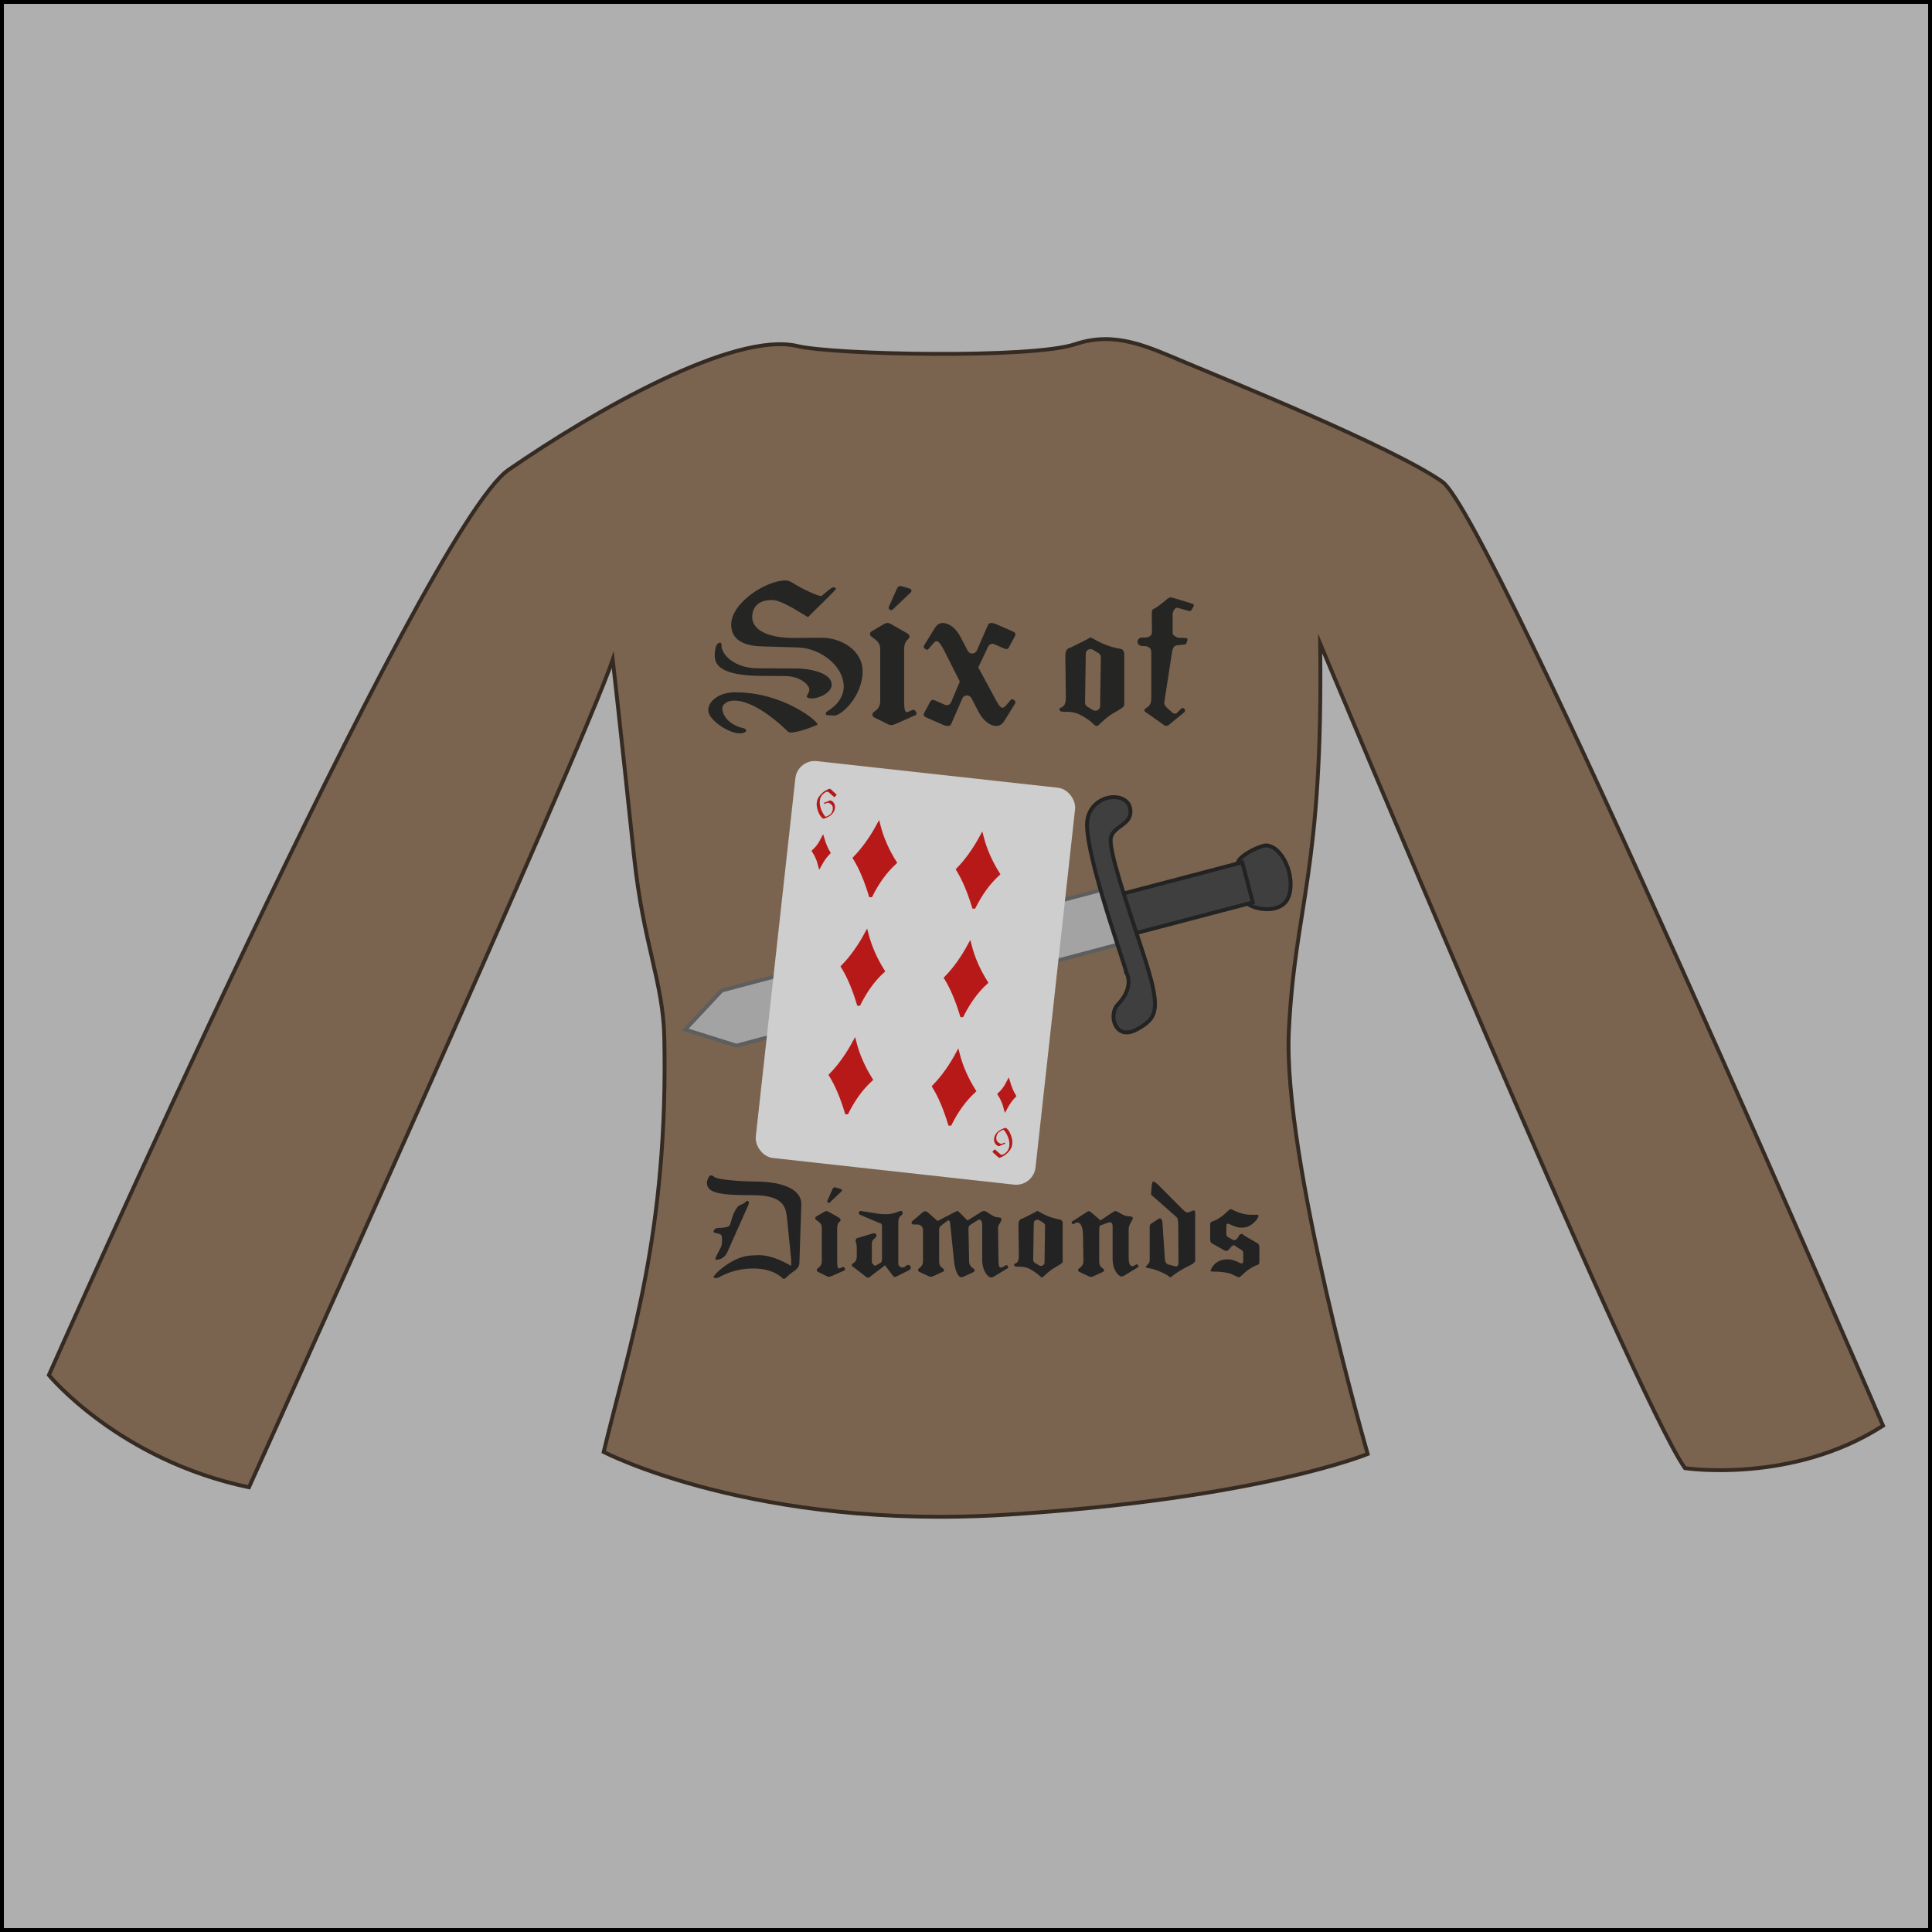 <?xml version="1.0" encoding="UTF-8"?>
<svg xmlns="http://www.w3.org/2000/svg" viewBox="0 0 498.74 498.74">
  <defs>
    <style>
      .cls-1 {
        fill: #cecece;
        stroke: #cecece;
      }

      .cls-1, .cls-2, .cls-3, .cls-4, .cls-5, .cls-6 {
        stroke-miterlimit: 10;
      }

      .cls-2 {
        stroke: #b71818;
      }

      .cls-2, .cls-7 {
        fill: #b71818;
      }

      .cls-7, .cls-8 {
        stroke-width: 0px;
      }

      .cls-9 {
        opacity: .97;
      }

      .cls-8 {
        fill: #232323;
      }

      .cls-3 {
        fill: #3f3f3f;
        stroke: #232323;
      }

      .cls-4 {
        fill: #a3a3a3;
        stroke: #5e5e5e;
      }

      .cls-5 {
        fill: #afafaf;
        stroke: #000;
      }

      .cls-6 {
        fill: #7a644f;
        stroke: #352b23;
      }
    </style>
  </defs>
  <g id="Layer_3" data-name="Layer 3">
    <rect class="cls-5" x=".5" y=".5" width="497.74" height="497.74"/>
  </g>
  <g id="Layer_2" data-name="Layer 2">
    <path class="cls-6" d="m12.62,354.98s18,21.91,51.65,28.96c0,0,85.3-188.61,93.91-213.65,0,0,2.15,19.02,5.48,50.61,2.42,22.95,7.53,32.5,7.83,46.96,1.04,50.61-8.87,78.78-15.65,106.96,0,0,39.13,20.35,104.35,16.17s92.87-15.65,92.87-15.65c0,0-21.91-76.17-20.35-109.04s8.87-40.7,8.09-100.17c0,0,81.13,194.61,94.17,212.87,0,0,27.65,4.17,51.13-10.96,0,0-101.22-234.78-113.74-243.65s-56.35-26.61-66.26-30.78-18.24-8.23-28.57-4.75c-11.22,3.78-62.34,2.72-71.61.49-16.43-3.96-52.7,16.78-74.61,31.91S12.62,354.98,12.62,354.98Z"/>
    <g>
      <path class="cls-3" d="m319.27,224.16c-.05-.93.26-1.83.89-2.51.92-1,3.23-2.43,5.76-3.25,3.92-1.27,8.4,6.14,6.99,12.25-1.41,6.11-10.08,3.95-11.18,2.31-1.23-1.84-2.33-6.5-2.46-8.79Z"/>
      <rect class="cls-3" x="283.5" y="227.4" width="39.19" height="10.7" transform="translate(-49.17 84.6) rotate(-14.71)"/>
      <polygon class="cls-4" points="287.77 228.8 186.32 255.69 176.88 265.78 190.09 269.94 291.55 243.05 287.77 228.8"/>
      <path class="cls-3" d="m290.89,251.34s1.98,3.49-2.37,8.03c-2.48,2.59-.64,9.4,4.89,6.4,5.52-3.01,6.37-5.2,1.83-19.22-4.54-14.01-9.21-27.34-8.45-30.41.76-3.07,5.87-3.28,4.92-7.6s-9.69-3.72-10.98,2.93,8.45,34.12,10.17,39.87Z"/>
    </g>
    <g id="card">
      <rect class="cls-1" x="200.47" y="200.12" width="71.65" height="102.08" rx="4.53" ry="4.53" transform="translate(29.01 -24.43) rotate(6.3)"/>
      <g>
        <path class="cls-2" d="m224.77,231.12c-1.11-3.63-2.42-6.91-4.08-9.6,2.33-2.39,4.34-5.25,6.08-8.47.86,3.36,2.28,6.56,4.2,9.61-2.57,2.34-4.56,5.23-6.19,8.46Z"/>
        <path class="cls-2" d="m221.68,259.13c-1.11-3.63-2.42-6.91-4.08-9.6,2.33-2.39,4.34-5.25,6.08-8.47.86,3.36,2.28,6.56,4.2,9.61-2.57,2.34-4.56,5.23-6.19,8.46Z"/>
        <path class="cls-2" d="m218.58,287.14c-1.11-3.63-2.42-6.91-4.08-9.6,2.33-2.39,4.34-5.25,6.08-8.47.86,3.36,2.28,6.56,4.2,9.61-2.57,2.34-4.56,5.23-6.19,8.46Z"/>
      </g>
      <g>
        <path class="cls-2" d="m251.41,234.07c-1.11-3.63-2.42-6.91-4.08-9.6,2.33-2.39,4.34-5.25,6.08-8.47.86,3.36,2.28,6.56,4.2,9.61-2.57,2.34-4.56,5.23-6.19,8.46Z"/>
        <path class="cls-2" d="m248.31,262.07c-1.11-3.63-2.42-6.91-4.08-9.6,2.33-2.39,4.34-5.25,6.08-8.47.86,3.36,2.28,6.56,4.2,9.61-2.57,2.34-4.56,5.23-6.19,8.46Z"/>
        <path class="cls-2" d="m245.22,290.08c-1.11-3.63-2.42-6.91-4.08-9.6,2.33-2.39,4.34-5.25,6.08-8.47.86,3.36,2.28,6.56,4.2,9.61-2.57,2.34-4.56,5.23-6.19,8.46Z"/>
      </g>
      <path class="cls-7" d="m215.92,205.27l-.47.47s-.06.04-.08.04-.04-.03-.06-.04l-1.35-1.19s-.21-.17-.28-.17c-.27-.03-.74.14-1.26.65-.36.36-.7.83-.78,1.64-.25,2.24,1.37,4.09,1.41,4.12.02.02.05.03.07.03.3.03,1.01-.44,1.16-.56.15-.12.6-.48.7-1.34.04-.35,0-.68-.13-.94-.12-.23-.66-.71-1.06-.76-.09,0-.26.01-.55.12-.11.04-.3.2-.39.19-.04,0-.15,0-.13-.21.02-.16.08-.13.22-.17.13-.04.36-.11.45-.15.75-.28.7-.4.94-.37.66.07,1.33.95,1.22,1.9-.21,1.86-1.95,2.45-2.62,2.73-.09.04-.37.07-.49.06-.04,0-.09-.1-.17-.16-.89-.67-1.55-2.81-1.44-3.77.1-.92.23-1.24.69-1.87.96-1.3,2.23-1.78,2.42-1.83.13-.04.2-.08.28-.07.08,0,.17.06.35.22l1.37,1.25s.02.05.02.08c0,.04-.02.07-.04.09Z"/>
      <path class="cls-7" d="m256.25,297.22l.48-.47s.06-.04.08-.04c.03,0,.04.03.06.04l1.35,1.19s.21.16.28.17c.27.03.74-.13,1.26-.65.36-.36.7-.83.79-1.64.25-2.24-1.37-4.09-1.42-4.12-.02-.02-.05-.03-.07-.03-.3-.03-1.01.44-1.16.56-.15.12-.6.48-.7,1.34-.04.35,0,.68.13.94.12.23.66.71,1.05.76.09,0,.26,0,.55-.12.11-.04.3-.2.39-.19.04,0,.15,0,.13.21-.02.16-.08.13-.22.17-.13.04-.36.11-.45.16-.75.28-.7.4-.94.37-.66-.07-1.33-.95-1.22-1.9.21-1.86,1.95-2.45,2.62-2.73.09-.04.37-.07.49-.06.04,0,.09.1.17.16.88.67,1.55,2.81,1.44,3.77-.1.92-.23,1.24-.69,1.87-.96,1.3-2.23,1.78-2.42,1.83-.13.04-.2.08-.28.07-.08,0-.17-.06-.35-.22l-1.37-1.25s-.02-.05-.02-.08c0-.04.02-.07.04-.09Z"/>
      <path class="cls-2" d="m260.29,279.45c.4,1.3.87,2.48,1.47,3.45-.84.86-1.56,1.89-2.19,3.05-.31-1.21-.82-2.36-1.51-3.46.92-.84,1.64-1.88,2.23-3.04Z"/>
      <path class="cls-2" d="m212.37,216.68c.4,1.3.87,2.48,1.47,3.45-.84.86-1.56,1.89-2.19,3.05-.31-1.21-.82-2.36-1.51-3.46.92-.84,1.64-1.88,2.23-3.04Z"/>
    </g>
    <g class="cls-9">
      <path class="cls-8" d="m203.49,188.92l-1.4-1.29c-2.41-2.24-8.01-6.78-12.54-6.78-1.96,0-3.08,1.12-3.08,1.85,0,3.19,3.58,4.87,4.93,5.15.84.17,1.23.39,1.23.67,0,.5-.62.78-1.79.78-2.74,0-8.01-3.47-8.01-5.94,0-2.24,2.58-4.65,7-4.65,12.32,0,21.22,7.39,21.22,8.29,0,.22-6.61,2.8-7.56,1.9Zm5.94-8.62c-.73,0-1.4-.28-1.12-.73.39-.62.62-1.12.62-1.62,0-.95-2.07-3.36-6.16-3.42l-6.89-.06c-9.02-.17-11.37-2.41-11.37-5.15,0-1.85.34-3.42,1.4-3.42.34,0,.34.45.34.73,0,2.46,3.53,5.88,9.3,5.88l10.19.06c2.69,0,8.96.9,8.96,4.2,0,1.96-3.08,3.53-5.26,3.53Zm5.88,4.42c-1.4-.06-2.13-.11-2.13-.28,0-.28-.06-.56.5-.9,9.13-5.6,1.57-16.13-7.84-16.41l-7.39-.22c-2.69-.06-9.69.17-9.69-5.71,0-5.54,8.96-11.37,14.06-11.37.56,0,1.29.28,2.24.9,1.74,1.12,5.99,3.14,6.94,3.14.06,0,.56-.39,1.4-1.12.84-.73,1.4-1.12,1.62-1.12.5,0,.78.11.78.34,0,.39-5.21,5.26-7.22,7.34-2.69-1.57-6.89-4.42-9.3-4.42-4.09,0-5.1,2.41-5.1,4.42,0,2.52,2.58,5.43,11.14,5.38l6.61-.06c5.26-.06,10.75,3.25,10.75,8.68,0,6.27-5.38,11.48-7.39,11.42Z"/>
      <path class="cls-8" d="m230.98,186.96c-.34.17-.56.22-.84.22s-.62-.06-.9-.22l-3.53-1.74c-.34-.17-.5-.45-.5-.73s.11-.5.34-.67l.45-.34c.56-.39,1.23-1.18,1.23-2.52v-13.1c0-.95,0-1.68-1.23-2.74l-1.12-.84c-.17-.11-.28-.34-.28-.67,0-.28.17-.5.56-.73l3.14-1.85c.34-.17.62-.22.9-.22.22,0,.62.17.78.28l4.03,2.3c.5.28.78.62.78.9,0,.22-.11.45-.39.73l-.28.28c-.56.56-.73,1.46-.73,2.58v12.38c0,3.3.17,3.98,1.4,3.36l.45-.22c.28-.11.5-.17.73-.17s.95,1.12.45,1.34l-5.43,2.41Zm-.5-29.62c-.11.11-.28.17-.45.17-.34,0-.62-.28-.62-.62,0-.11,0-.17.06-.28l2.02-4.54c.22-.56.56-.95,1.34-.73l2.07.62c.5.17.45.78.22.95l-4.65,4.42Z"/>
      <path class="cls-8" d="m259.26,186.12c-.67,1.06-1.46,1.29-2.02,1.29-1.34,0-3.19-.95-4.59-3.58l-1.9-3.64c-.22-.39-.67-.67-1.12-.67-.56,0-1.01.34-1.18.73l-2.91,6.66c-.17.34-.39.5-.9.5-.22,0-.56-.06-1.01-.22l-4.48-1.96c-.5-.22-.95-.5-.5-1.34l1.51-2.8c.28-.5.73-.45,1.06-.34l2.69,1.18c.78.34,1.4-.17,1.62-.67l2.24-5.32-3.86-7.67c-.73-1.4-1.46-2.74-2.07-2.74-.28,0-.5.06-1.01.67l-1.29,1.51c-.56.11-1.34-.5-1.01-1.06l2.8-4.54c.67-1.06,1.46-1.29,2.02-1.29,1.34,0,3.19.95,4.59,3.58l1.9,3.64c.22.39.67.67,1.12.67.56,0,1.01-.34,1.18-.73l2.91-6.66c.17-.34.39-.5.9-.5.22,0,.56.06,1.01.22l4.48,1.96c.5.22.95.5.5,1.34l-1.51,2.8c-.28.5-.73.45-1.06.34l-2.69-1.18c-.78-.34-1.4.17-1.62.67l-2.52,5.32,4.14,7.67c.73,1.4,1.46,2.74,2.07,2.74.28,0,.5-.06,1.01-.67l1.29-1.51c.56-.11,1.34.5,1.01,1.06l-2.8,4.54Z"/>
      <path class="cls-8" d="m288.69,183.37c-1.97,1.1-2.69,1.54-5.14,3.84-.14.14-.34.19-.48.19-.24,0-.58-.24-1.06-.72-.48-.48-1.25-1.06-2.3-1.68s-2.21-1.25-4.32-1.25h-.77c-.24,0-.48-.05-.72-.1-.24-.05-.38-.29-.38-.62,0-.24.1-.34.29-.34.24,0,.53-.19.86-.58.34-.38.48-1.15.48-2.35l-.14-10.37c0-.58.05-2.06,1.34-2.21l4.13-2.06c.58-.29.72-.53.96-.53.19,0,.38.05.53.14.77.43,3.41,2.16,7.34,2.78.48.1.91.53.91,1.34v13.11c0,.38-.53.82-1.54,1.39Zm-5.09-14.74l-1.49-.91c-.19-.1-.38-.14-.62-.14-.67,0-1.2.53-1.2,1.2l-.19,12.62c0,.43.24.82.58,1.01l1.49.91c.19.1.38.14.62.14.67,0,1.2-.53,1.2-1.2l.19-12.63c0-.43-.24-.82-.58-1.01Z"/>
      <path class="cls-8" d="m308.04,156.68l-.38.67c-.24.43-.43.43-.86.34l-2.74-.77c-.34-.1-.67.05-.96.48-.29.43-.43.96-.38,1.54v3.36c0,1.1-.1,1.49.43,1.82l.62.38c.19.1.38.14.62.14l1.58.05c.38,0,.62.14.58.38-.14.86-.34,1.1-.43,1.2-.14.14-1.97.24-2.4.34-.58.14-.96.29-1.25,2.3l-1.92,12.43s-.14.62.82,1.49l1.39,1.2c.14.14.29.19.53.19.19,0,.38-.05.53-.19l1.06-1.06c.1-.1.24-.19.43-.19.34,0,.62.29.62.62,0,.24-.14.43-.29.53l-3.65,2.98c-.29.29-.58.48-.86.48-.53,0-.53-.14-1.15-.58l-3.89-2.74c-.14-.1-.67-.38-.67-.62s.1-.43.29-.58l.48-.29c.43-.24,1.01-1.01,1.01-2.16v-12.15c0-.96-.82-1.49-1.78-1.49h-.53c-.38,0-1.25-.29-1.25-1.1,0-.38.34-1.1,1.1-1.1h.58c1.39,0,2.06-.48,2.06-1.49l-.05-4.22c0-1.3.05-1.58.77-1.82.34-.14,1.73-1.15,3.12-2.35.38-.34.72-.48,1.01-.48.14,0,.62.1,1.39.34l3.75,1.15c.53.19.82.24.82.43,0,.24-.05.34-.14.53Z"/>
    </g>
    <g>
      <path class="cls-8" d="m206.35,326.17c-.04.76-.54,1.44-1.58,2.12-1.04.68-1.55,1.3-2.02,1.69-.18.18-.54.22-.79-.04-.11-.11-2.27-2.48-7.45-2.48-5.94,0-8.75,2.45-9.47,2.45-.29,0-.83.07-.83-.25,0-.61,5.04-5.58,10.08-5.58,1.26,0,3.92-.76,9.94,2.7v-1.8l-1.08-10.58c-.29-2.84-.94-5.87-8.82-5.87h-.79c-8.64,0-11.05-.86-11.05-3.24,0-.43.43-1.87,1.01-1.87.22,0,.58.11.94.43.86.72,7.27,1.15,10.15,1.15,8.1,0,12.38,2.3,12.27,5.94l-.5,15.23Zm-13.14-15.15l-5.44,12.2c-.79,1.8-2.34,1.98-2.81,1.98-.22,0-.32-.11-.32-.29s1.26-2.52,1.44-2.92c.22-.47.32-1.01.32-1.66,0-.68-.04-1.12-.11-1.3-.07-.18-.18-.32-.36-.4-.18-.07-.5-.18-.97-.29-.5-.11-.76-.22-.76-.4,0-.4.47-.94,1.22-.94.54,0,2.77-.11,2.95-.72.07-.18.18-.36.25-.61.47-1.69.65-2.23,1.26-3.35.68-1.12,1.08-1.22,1.48-1.37.36-.14,1.01-.47,1.22-.79.11-.14.18-.18.25-.18.14,0,.5.07.5.47,0,.14-.04.32-.14.54Z"/>
      <path class="cls-8" d="m214.56,329.45c-.22.11-.36.14-.54.14s-.4-.04-.58-.14l-2.27-1.12c-.22-.11-.32-.29-.32-.47s.07-.32.22-.43l.29-.22c.36-.25.79-.76.79-1.62v-8.42c0-.61,0-1.08-.79-1.76l-.72-.54c-.11-.07-.18-.22-.18-.43,0-.18.11-.32.36-.47l2.02-1.19c.22-.11.4-.14.58-.14.14,0,.4.11.5.18l2.59,1.48c.32.18.5.4.5.58,0,.14-.07.29-.25.47l-.18.18c-.36.36-.47.94-.47,1.66v7.96c0,2.12.11,2.56.9,2.16l.29-.14c.18-.07.32-.11.47-.11s.61.72.29.86l-3.49,1.55Zm-.32-19.04c-.07.07-.18.11-.29.11-.22,0-.4-.18-.4-.4,0-.07,0-.11.04-.18l1.3-2.92c.14-.36.36-.61.86-.47l1.33.4c.32.11.29.5.14.61l-2.99,2.84Z"/>
      <path class="cls-8" d="m234.72,327.86l-3.13,1.58c-.25.11-.47.22-.61.22s-.25-.07-.4-.22l-2.12-2.81-4,3.06c-.11.07-.25.14-.4.14-.18,0-.29-.04-.4-.14l-2.77-2.16c-.72-.58-1.01-.68-1.01-.86s.04-.32.14-.43l.36-.22c.25-.14.47-.4.61-.72.11-.32.18-.61.18-.9v-2.3c0-1.15-.29-1.3-.29-1.8,0-.29.11-.61.4-.68l4.21-1.26c.29-.07.76.14.76.54,0,.29-.07.4-.22.54-.9.83-.97.94-.97,2.02v3.92c0,.36,0,.58.18.83l.5.47c.11.11.29.04.36,0l1.15-.65c.43-.25.43-.61.43-1.04v-8.57c0-.4-.32-.72-.72-.72l-4.97-2.12c-.18-.07-.29-.25-.29-.47,0-.29.22-.5.5-.5.14,0,.9.14,1.12.18l3.78.58c.54.07,1.33.07,2.02.07.43,0,1.4-.14,2.59-.58.36-.14.61-.25.94-.25.22,0,.36.32.36.5s-.04.43-.36.65c-.68.47-.76,1.01-.76,2.38v10.01c0,.58.47,1.04,1.04,1.04.94,0,.86-.65,1.51-.65.36,0,.68.32.68.68,0,.25-.14.5-.43.65Z"/>
      <path class="cls-8" d="m260.06,327.43l-3.56,2.16c-.18.11-.4.18-.65.18-.83,0-2.3-1.69-2.3-4.57v-9.25c0-.43-.22-1.12-.79-1.12-.07,0-.25.07-.5.22l-1.83,1.19c-.29.18-.43.54-.43,1.01l.18,8.39c0,.76.32,1.26.9,1.69l.29.22c.18.11.25.25.25.43s-.14.32-.43.47l-2.45,1.12c-.22.11-.43.14-.61.14-.83,0-1.62-1.87-1.84-4.07l-.97-9.47c-.07-.76-.11-1.12-.58-1.12-.04,0-.14.07-.32.22l-1.58,1.19c-.29.22-.4.58-.4,1.01v8.13c0,.54.11,1.22.68,1.62l.25.18c.22.18.32.32.32.47,0,.22-.11.36-.29.43l-2.52,1.15c-.18.07-.36.14-.54.14s-.4-.04-.61-.14l-2.41-1.12c-.22-.11-.32-.29-.32-.47s.07-.32.22-.43l.29-.22c.32-.29.76-.72.76-1.62v-8.17c0-.43-.4-1.33-1.44-1.33h-1.04c-.32,0-.47-.18-.47-.5,0-.14.04-.25.14-.32l2.59-2.2c.32-.25.58-.4.79-.4s.43.11.68.32l2.52,2.2,4.61-2.38c.22-.11.4-.18.54-.18s.47.29,1.01.86l1.55,1.58,3.53-2.2c.25-.18.54-.25.79-.25.22,0,.54.14.94.4,0,0,1.66,1.22,2.41,1.22s1.12.18,1.12.5c0,.61-.9,1.48-.9,2.16l.11,7.96c0,.72-.04,2.34.54,2.34.72,0,1.26-.61,1.55-.61.14,0,.43.29.43.54,0,.11-.07.22-.18.29Z"/>
      <path class="cls-8" d="m273.17,326.71c-1.48.83-2.02,1.15-3.85,2.88-.11.11-.25.14-.36.14-.18,0-.43-.18-.79-.54-.36-.36-.94-.79-1.73-1.26s-1.66-.94-3.24-.94h-.58c-.18,0-.36-.04-.54-.07-.18-.04-.29-.22-.29-.47,0-.18.07-.25.22-.25.18,0,.4-.14.65-.43.25-.29.36-.86.36-1.76l-.11-7.77c0-.43.04-1.55,1.01-1.66l3.1-1.55c.43-.22.54-.4.72-.4.14,0,.29.04.4.11.58.32,2.56,1.62,5.51,2.09.36.07.68.4.68,1.01v9.83c0,.29-.4.61-1.15,1.04Zm-3.82-11.05l-1.12-.68c-.14-.07-.29-.11-.47-.11-.5,0-.9.4-.9.9l-.14,9.47c0,.32.18.61.43.76l1.12.68c.14.07.29.11.47.11.5,0,.9-.4.9-.9l.14-9.47c0-.32-.18-.61-.43-.76Z"/>
      <path class="cls-8" d="m293.69,327.18l-3.56,2.16c-.18.11-.4.18-.61.18-.83,0-2.3-1.69-2.3-4.57v-8.39c0-.43-.14-1.04-.72-1.04-.11,0-.29.04-.58.14l-1.8.65c-.29.11-.36.54-.36,1.01v8.31c0,.54.11,1.22.68,1.62l.25.18c.22.18.32.32.32.47,0,.22-.11.36-.29.43l-2.48,1.15c-.22.11-.4.14-.58.14s-.4-.04-.61-.14l-2.38-1.12c-.25-.11-.36-.29-.36-.47s.07-.32.22-.43l.29-.22c.29-.22.86-.76.86-1.62l-.11-6.77c-.04-1.48-.22-2.23-.68-2.84-.25-.32-.5-.43-.79-.43-.22,0-.47.11-.68.25-.18.11-.32.18-.4.18-.11,0-.18-.07-.25-.14-.11-.11-.14-.18-.14-.25,0-.11.04-.25.29-.4l3.53-2.27c.25-.14.4-.29.54-.29.4,0,.54.18,1.01.58l2.09,1.8,3.06-2.05c.4-.25.65-.36.79-.36.61,0,2.02,1.33,3.28,1.33.83,0,1.22.18,1.22.5,0,.43-1.08,1.73-1.08,2.74v7.42c0,1.8.47,2.23.97,2.23s.94-.5,1.12-.5c.14,0,.43.29.43.54,0,.11-.07.22-.18.29Z"/>
      <path class="cls-8" d="m307.12,326.68c-1.3.58-3.56,1.94-4.28,2.56-.4.32-.61.5-.68.5-.11,0-.32-.14-.72-.47s-2.92-1.58-4.72-1.87c-.68-.11-.97-.18-.97-.32,0-.11.14-.25.43-.54.25-.25.43-.47.5-.65.07-.18.11-.47.11-.79v-8.28c0-.76.32-.94.79-1.22l1.48-.94c.54-.36.97-.11,1.04,1.22l.58,8.64c.04.43-.04,1.66.94,1.91l1.62.43c.83.22.97-.25.97-1.01l-.04-8.57c0-2.12-.07-2.74-.47-3.1l-5.83-5.15c-.32-.29-.76-.47-.72-1.01l.18-2.05c.11-1.19.36-1.4,2.02.25l6.12,6.16c.11.11.65.61,1.12.61.18,0,.32-.07.43-.11l1.12-.43c.14-.04.22.14.25.18s.14.07.14.22v12.53c0,.36-.43.86-1.4,1.3Z"/>
      <path class="cls-8" d="m325.04,326.24c-.04.14-.32.29-.86.47-.72.25-2.2,1.12-3.38,2.3-.47.47-.83.72-1.04.72-.11,0-.4-.14-.94-.4-.4-.18-1.51-1.08-5.87-1.08-.29,0-.43-.04-.43-.14-.04-.43,1.12-2.99,4.1-2.99.47,0,1.15-.25,3.6.97.07.04.18.07.25.07.25,0,.47-.22.47-.47v-2.09s.07-.58-.32-.83l-1.48-.94c-.25-.14-.29-.36-.61-.36-.4,0-.58.25-.86.58l-.47.54c-.14.18-.4.32-.58.32-.14,0-.4-.04-.65-.18l-2.92-1.66c-.18-.11-.65-.18-.65-1.19v-3.49c0-.36.04-.61.07-.76.04-.11.32-.29.86-.47.97-.32,2.34-1.26,3.38-2.3.47-.47.83-.72,1.04-.72.32,0,2.34,1.44,5.15,1.44h1.69c1.12,0-1.26,3.31-3.67,3.31-.65,0-1.26.25-3.63-.94-.07-.04-.18-.07-.25-.07-.25,0-.47.22-.47.47v2.09s-.07.61.32.83l1.37.79c.43.25,1.01-.11,1.26-.54l.36-.61c.14-.25.54-.4.72-.4.11,0,.61.47.94.65l2.88,1.66c.18.11.68.29.68,1.19v3.49c0,.36-.04.61-.07.72Z"/>
    </g>
  </g>
</svg>